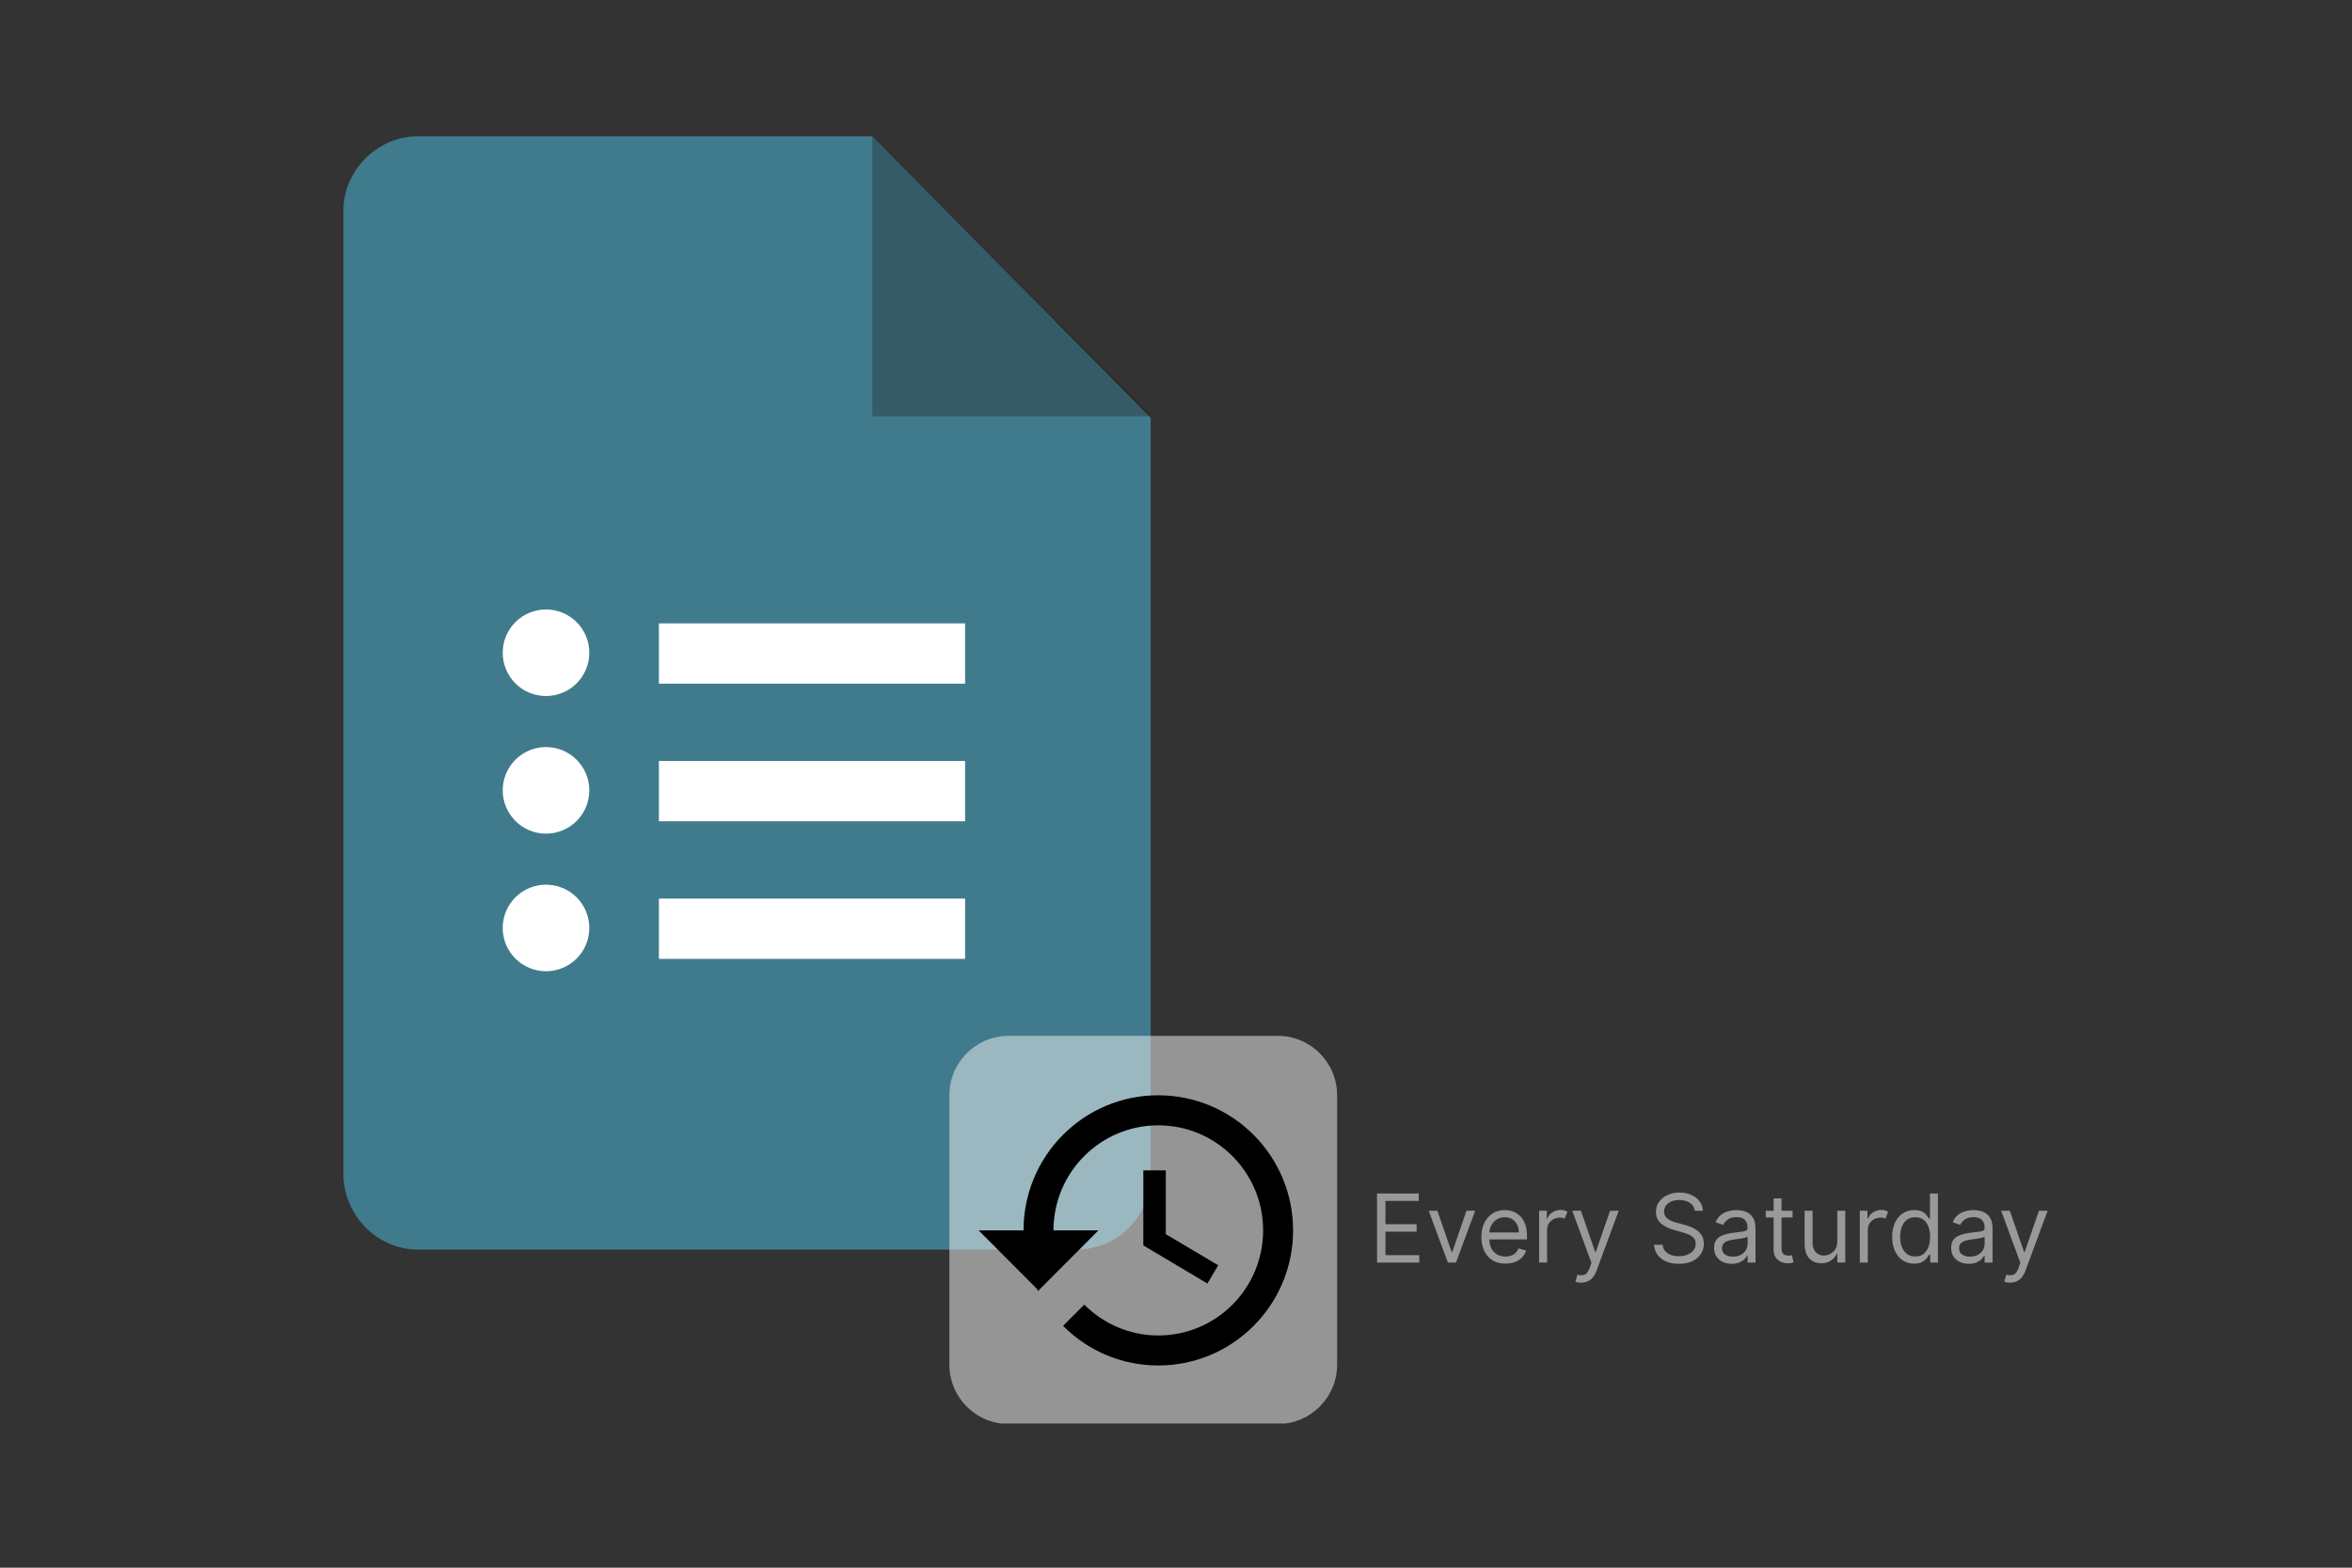 <svg xmlns="http://www.w3.org/2000/svg" xmlns:xlink="http://www.w3.org/1999/xlink" width="792" zoomAndPan="magnify" viewBox="0 0 594 396" height="528" preserveAspectRatio="xMidYMid meet" version="1.0"><rect x="0" y="0" width="594" height="396" fill="#333333" stroke="none"/><defs><filter x="0%" y="0%" width="100%" height="100%" id="3088c413a3"><feColorMatrix values="0 0 0 0 1 0 0 0 0 1 0 0 0 0 1 0 0 0 1 0" color-interpolation-filters="sRGB"/></filter><g/><clipPath id="b2a0ffde42"><path d="M 86.734 34.414 L 290.734 34.414 L 290.734 315.664 L 86.734 315.664 Z M 86.734 34.414 " clip-rule="nonzero"/></clipPath><clipPath id="9cb67d7e90"><path d="M 219 34.414 L 290.734 34.414 L 290.734 109 L 219 109 Z M 219 34.414 " clip-rule="nonzero"/></clipPath><mask id="3fd7f997cf"><g filter="url(#3088c413a3)"><rect x="-59.4" width="712.8" fill="#000000" y="-39.6" height="475.2" fill-opacity="0.35"/></g></mask><clipPath id="b0ae052f31"><path d="M 1 0.414 L 71.734 0.414 L 71.734 72 L 1 72 Z M 1 0.414 " clip-rule="nonzero"/></clipPath><clipPath id="9c2ec3d0ff"><rect x="0" width="72" y="0" height="75"/></clipPath><mask id="a929a28044"><g filter="url(#3088c413a3)"><rect x="-59.4" width="712.8" fill="#000000" y="-39.6" height="475.2" fill-opacity="0.53"/></g></mask><clipPath id="0a576ac7db"><path d="M 0.766 0.656 L 98.691 0.656 L 98.691 98.961 L 0.766 98.961 Z M 0.766 0.656 " clip-rule="nonzero"/></clipPath><clipPath id="923e3c036b"><path d="M 15.766 0.656 L 83.691 0.656 C 91.973 0.656 98.691 7.371 98.691 15.656 L 98.691 83.707 C 98.691 91.992 91.973 98.707 83.691 98.707 L 15.766 98.707 C 7.48 98.707 0.766 91.992 0.766 83.707 L 0.766 15.656 C 0.766 7.371 7.48 0.656 15.766 0.656 Z M 15.766 0.656 " clip-rule="nonzero"/></clipPath><clipPath id="83e49f4515"><path d="M 0.766 0.656 L 98.691 0.656 L 98.691 98.762 L 0.766 98.762 Z M 0.766 0.656 " clip-rule="nonzero"/></clipPath><clipPath id="2479d971e8"><path d="M 15.766 0.656 L 83.691 0.656 C 91.973 0.656 98.691 7.371 98.691 15.656 L 98.691 83.707 C 98.691 91.992 91.973 98.707 83.691 98.707 L 15.766 98.707 C 7.48 98.707 0.766 91.992 0.766 83.707 L 0.766 15.656 C 0.766 7.371 7.48 0.656 15.766 0.656 Z M 15.766 0.656 " clip-rule="nonzero"/></clipPath><clipPath id="68a195ea12"><rect x="0" width="99" y="0" height="99"/></clipPath><clipPath id="3e892b1343"><rect x="0" width="99" y="0" height="99"/></clipPath><clipPath id="0da964e73b"><path d="M 247.109 276.672 L 326.609 276.672 L 326.609 344.922 L 247.109 344.922 Z M 247.109 276.672 " clip-rule="nonzero"/></clipPath></defs><g clip-path="url(#b2a0ffde42)"><path fill="#3f7b8d" d="M 220.301 34.441 L 105.48 34.441 C 95.324 34.441 86.734 43.035 86.734 53.188 L 86.734 296.5 C 86.734 307.047 95.324 315.637 105.48 315.637 L 271.855 315.637 C 282.398 315.637 290.602 307.047 290.602 296.891 L 290.602 105.523 Z M 220.301 34.441 " fill-opacity="1" fill-rule="nonzero"/></g><g clip-path="url(#9cb67d7e90)"><g mask="url(#3fd7f997cf)"><g transform="matrix(1, 0, 0, 1, 219, 34)"><g clip-path="url(#9c2ec3d0ff)"><g clip-path="url(#b0ae052f31)"><path fill="#221f1f" d="M 1.301 0.441 L 1.301 71.133 L 71.992 71.133 " fill-opacity="1" fill-rule="nonzero"/></g></g></g></g></g><path fill="#ffffff" d="M 148.832 164.887 C 148.832 165.605 148.762 166.316 148.621 167.02 C 148.48 167.723 148.273 168.406 148 169.07 C 147.723 169.734 147.387 170.363 146.988 170.961 C 146.59 171.559 146.137 172.109 145.629 172.617 C 145.121 173.125 144.566 173.578 143.969 173.977 C 143.375 174.379 142.742 174.715 142.078 174.988 C 141.418 175.266 140.734 175.473 140.027 175.609 C 139.324 175.75 138.613 175.82 137.895 175.82 C 137.176 175.82 136.465 175.75 135.762 175.609 C 135.059 175.473 134.375 175.266 133.711 174.988 C 133.047 174.715 132.418 174.379 131.82 173.977 C 131.223 173.578 130.672 173.125 130.164 172.617 C 129.656 172.109 129.203 171.559 128.801 170.961 C 128.402 170.363 128.066 169.734 127.793 169.07 C 127.516 168.406 127.309 167.723 127.168 167.02 C 127.031 166.316 126.961 165.605 126.961 164.887 C 126.961 164.168 127.031 163.457 127.168 162.754 C 127.309 162.047 127.516 161.363 127.793 160.699 C 128.066 160.039 128.402 159.406 128.801 158.809 C 129.203 158.215 129.656 157.66 130.164 157.152 C 130.672 156.645 131.223 156.191 131.82 155.793 C 132.418 155.395 133.047 155.059 133.711 154.781 C 134.375 154.508 135.059 154.301 135.762 154.16 C 136.465 154.02 137.176 153.949 137.895 153.949 C 138.613 153.949 139.324 154.02 140.027 154.16 C 140.734 154.301 141.418 154.508 142.078 154.781 C 142.742 155.059 143.375 155.395 143.969 155.793 C 144.566 156.191 145.121 156.645 145.629 157.152 C 146.137 157.66 146.59 158.215 146.988 158.809 C 147.387 159.406 147.723 160.039 148 160.699 C 148.273 161.363 148.48 162.047 148.621 162.754 C 148.762 163.457 148.832 164.168 148.832 164.887 Z M 148.832 164.887 " fill-opacity="1" fill-rule="nonzero"/><path fill="#ffffff" d="M 148.832 199.645 C 148.832 200.363 148.762 201.074 148.621 201.777 C 148.48 202.484 148.273 203.168 148 203.828 C 147.723 204.492 147.387 205.125 146.988 205.719 C 146.59 206.316 146.137 206.871 145.629 207.379 C 145.121 207.887 144.566 208.34 143.969 208.738 C 143.375 209.137 142.742 209.473 142.078 209.746 C 141.418 210.023 140.734 210.23 140.027 210.371 C 139.324 210.512 138.613 210.582 137.895 210.582 C 137.176 210.582 136.465 210.512 135.762 210.371 C 135.059 210.23 134.375 210.023 133.711 209.746 C 133.047 209.473 132.418 209.137 131.82 208.738 C 131.223 208.34 130.672 207.887 130.164 207.379 C 129.656 206.871 129.203 206.316 128.801 205.719 C 128.402 205.125 128.066 204.492 127.793 203.828 C 127.516 203.168 127.309 202.484 127.168 201.777 C 127.031 201.074 126.961 200.363 126.961 199.645 C 126.961 198.926 127.031 198.215 127.168 197.512 C 127.309 196.809 127.516 196.125 127.793 195.461 C 128.066 194.797 128.402 194.168 128.801 193.57 C 129.203 192.973 129.656 192.422 130.164 191.914 C 130.672 191.406 131.223 190.953 131.82 190.551 C 132.418 190.152 133.047 189.816 133.711 189.543 C 134.375 189.266 135.059 189.059 135.762 188.918 C 136.465 188.781 137.176 188.711 137.895 188.711 C 138.613 188.711 139.324 188.781 140.027 188.918 C 140.734 189.059 141.418 189.266 142.078 189.543 C 142.742 189.816 143.375 190.152 143.969 190.551 C 144.566 190.953 145.121 191.406 145.629 191.914 C 146.137 192.422 146.59 192.973 146.988 193.57 C 147.387 194.168 147.723 194.797 148 195.461 C 148.273 196.125 148.48 196.809 148.621 197.512 C 148.762 198.215 148.832 198.926 148.832 199.645 Z M 148.832 199.645 " fill-opacity="1" fill-rule="nonzero"/><path fill="#ffffff" d="M 148.832 234.402 C 148.832 235.121 148.762 235.832 148.621 236.539 C 148.48 237.242 148.273 237.926 148 238.59 C 147.723 239.254 147.387 239.883 146.988 240.48 C 146.59 241.078 146.137 241.629 145.629 242.137 C 145.121 242.645 144.566 243.098 143.969 243.496 C 143.375 243.895 142.742 244.23 142.078 244.508 C 141.418 244.781 140.734 244.988 140.027 245.129 C 139.324 245.27 138.613 245.34 137.895 245.34 C 137.176 245.34 136.465 245.27 135.762 245.129 C 135.059 244.988 134.375 244.781 133.711 244.508 C 133.047 244.23 132.418 243.895 131.82 243.496 C 131.223 243.098 130.672 242.645 130.164 242.137 C 129.656 241.629 129.203 241.078 128.801 240.48 C 128.402 239.883 128.066 239.254 127.793 238.59 C 127.516 237.926 127.309 237.242 127.168 236.539 C 127.031 235.832 126.961 235.121 126.961 234.402 C 126.961 233.688 127.031 232.977 127.168 232.27 C 127.309 231.566 127.516 230.883 127.793 230.219 C 128.066 229.555 128.402 228.926 128.801 228.328 C 129.203 227.73 129.656 227.18 130.164 226.672 C 130.672 226.164 131.223 225.711 131.82 225.312 C 132.418 224.914 133.047 224.574 133.711 224.301 C 134.375 224.027 135.059 223.82 135.762 223.68 C 136.465 223.539 137.176 223.469 137.895 223.469 C 138.613 223.469 139.324 223.539 140.027 223.68 C 140.734 223.82 141.418 224.027 142.078 224.301 C 142.742 224.574 143.375 224.914 143.969 225.312 C 144.566 225.711 145.121 226.164 145.629 226.672 C 146.137 227.18 146.59 227.73 146.988 228.328 C 147.387 228.926 147.723 229.555 148 230.219 C 148.273 230.883 148.48 231.566 148.621 232.27 C 148.762 232.977 148.832 233.688 148.832 234.402 Z M 148.832 234.402 " fill-opacity="1" fill-rule="nonzero"/><path fill="#ffffff" d="M 166.406 157.465 L 243.734 157.465 L 243.734 172.695 L 166.406 172.695 Z M 166.406 157.465 " fill-opacity="1" fill-rule="nonzero"/><path fill="#ffffff" d="M 166.406 192.223 L 243.734 192.223 L 243.734 207.457 L 166.406 207.457 Z M 166.406 192.223 " fill-opacity="1" fill-rule="nonzero"/><path fill="#ffffff" d="M 166.406 226.984 L 243.734 226.984 L 243.734 242.215 L 166.406 242.215 Z M 166.406 226.984 " fill-opacity="1" fill-rule="nonzero"/><g mask="url(#a929a28044)"><g transform="matrix(1, 0, 0, 1, 239, 261)"><g clip-path="url(#3e892b1343)"><g clip-path="url(#0a576ac7db)"><g clip-path="url(#923e3c036b)"><g transform="matrix(1, 0, 0, 1, -0, -0)"><g clip-path="url(#68a195ea12)"><g clip-path="url(#83e49f4515)"><g clip-path="url(#2479d971e8)"><path fill="#ededed" d="M 0.766 0.656 L 98.691 0.656 L 98.691 98.578 L 0.766 98.578 Z M 0.766 0.656 " fill-opacity="1" fill-rule="nonzero"/></g></g></g></g></g></g></g></g></g><g clip-path="url(#0da964e73b)"><path fill="#000000" d="M 292.512 276.672 C 273.699 276.672 258.496 291.953 258.496 310.797 L 247.148 310.797 L 261.879 325.566 L 262.145 326.117 L 277.406 310.797 L 266.059 310.797 C 266.059 296.145 277.914 284.258 292.531 284.258 C 307.148 284.258 319.004 296.145 319.004 310.797 C 319.004 325.453 307.148 337.34 292.531 337.34 C 285.215 337.34 278.613 334.344 273.832 329.547 L 268.48 334.914 C 274.625 341.094 283.117 344.922 292.512 344.922 C 311.328 344.922 326.57 329.641 326.57 310.797 C 326.57 291.953 311.328 276.672 292.512 276.672 Z M 288.75 295.633 L 288.75 314.59 L 304.938 324.219 L 307.66 319.613 L 294.422 311.746 L 294.422 295.633 Z M 288.75 295.633 " fill-opacity="1" fill-rule="nonzero"/></g><g fill="#999999" fill-opacity="1"><g transform="translate(345.663, 318.93)"><g><path d="M 2.109 0 L 2.109 -17.453 L 12.641 -17.453 L 12.641 -15.578 L 4.234 -15.578 L 4.234 -9.688 L 12.109 -9.688 L 12.109 -7.812 L 4.234 -7.812 L 4.234 -1.875 L 12.781 -1.875 L 12.781 0 Z M 2.109 0 "/></g></g></g><g fill="#999999" fill-opacity="1"><g transform="translate(360.008, 318.93)"><g><path d="M 12.547 -13.094 L 7.703 0 L 5.656 0 L 0.812 -13.094 L 3 -13.094 L 6.609 -2.656 L 6.75 -2.656 L 10.359 -13.094 Z M 12.547 -13.094 "/></g></g></g><g fill="#999999" fill-opacity="1"><g transform="translate(372.888, 318.93)"><g><path d="M 7.328 0.266 C 6.066 0.266 4.977 -0.008 4.062 -0.562 C 3.156 -1.125 2.457 -1.91 1.969 -2.922 C 1.477 -3.93 1.234 -5.102 1.234 -6.438 C 1.234 -7.781 1.477 -8.961 1.969 -9.984 C 2.457 -11.016 3.145 -11.816 4.031 -12.391 C 4.914 -12.973 5.945 -13.266 7.125 -13.266 C 7.801 -13.266 8.473 -13.148 9.141 -12.922 C 9.805 -12.691 10.41 -12.32 10.953 -11.812 C 11.504 -11.301 11.941 -10.629 12.266 -9.797 C 12.586 -8.961 12.75 -7.938 12.75 -6.719 L 12.75 -5.859 L 3.25 -5.859 C 3.289 -4.461 3.688 -3.391 4.438 -2.641 C 5.188 -1.898 6.148 -1.531 7.328 -1.531 C 8.117 -1.531 8.797 -1.703 9.359 -2.047 C 9.93 -2.391 10.348 -2.898 10.609 -3.578 L 12.547 -3.031 C 12.234 -2.039 11.617 -1.242 10.703 -0.641 C 9.785 -0.035 8.66 0.266 7.328 0.266 Z M 3.25 -7.609 L 10.703 -7.609 C 10.703 -8.711 10.379 -9.629 9.734 -10.359 C 9.086 -11.086 8.219 -11.453 7.125 -11.453 C 6.352 -11.453 5.688 -11.27 5.125 -10.906 C 4.562 -10.551 4.117 -10.078 3.797 -9.484 C 3.473 -8.898 3.289 -8.273 3.25 -7.609 Z M 3.25 -7.609 "/></g></g></g><g fill="#999999" fill-opacity="1"><g transform="translate(386.858, 318.93)"><g><path d="M 1.844 0 L 1.844 -13.094 L 3.781 -13.094 L 3.781 -11.109 L 3.922 -11.109 C 4.148 -11.754 4.578 -12.281 5.203 -12.688 C 5.828 -13.094 6.535 -13.297 7.328 -13.297 C 7.691 -13.297 8.008 -13.254 8.281 -13.172 C 8.551 -13.086 8.789 -12.969 9 -12.812 L 8.312 -11.109 C 8.176 -11.18 8.008 -11.238 7.812 -11.281 C 7.625 -11.332 7.406 -11.359 7.156 -11.359 C 6.207 -11.359 5.422 -11.066 4.797 -10.484 C 4.172 -9.898 3.859 -9.164 3.859 -8.281 L 3.859 0 Z M 1.844 0 "/></g></g></g><g fill="#999999" fill-opacity="1"><g transform="translate(396.263, 318.93)"><g><path d="M 3.062 5.078 C 2.727 5.078 2.426 5.051 2.156 5 C 1.883 4.945 1.703 4.895 1.609 4.844 L 2.109 3.062 C 2.848 3.25 3.461 3.242 3.953 3.047 C 4.441 2.859 4.863 2.273 5.219 1.297 L 5.656 0.062 L 0.812 -13.094 L 3 -13.094 L 6.609 -2.656 L 6.75 -2.656 L 10.359 -13.094 L 12.547 -13.094 L 6.922 2.109 C 6.18 4.086 4.895 5.078 3.062 5.078 Z M 3.062 5.078 "/></g></g></g><g fill="#999999" fill-opacity="1"><g transform="translate(409.62, 318.93)"><g/></g></g><g fill="#999999" fill-opacity="1"><g transform="translate(416.366, 318.93)"><g><path d="M 11.656 -13.094 C 11.551 -13.957 11.133 -14.625 10.406 -15.094 C 9.688 -15.57 8.797 -15.812 7.734 -15.812 C 6.578 -15.812 5.645 -15.535 4.938 -14.984 C 4.238 -14.441 3.891 -13.754 3.891 -12.922 C 3.891 -12.297 4.078 -11.789 4.453 -11.406 C 4.836 -11.02 5.289 -10.719 5.812 -10.5 C 6.344 -10.289 6.828 -10.129 7.266 -10.016 L 9.031 -9.547 C 9.488 -9.422 9.992 -9.254 10.547 -9.047 C 11.109 -8.836 11.645 -8.551 12.156 -8.188 C 12.676 -7.832 13.102 -7.375 13.438 -6.812 C 13.77 -6.25 13.938 -5.555 13.938 -4.734 C 13.938 -3.797 13.691 -2.945 13.203 -2.188 C 12.711 -1.426 11.992 -0.816 11.047 -0.359 C 10.109 0.086 8.973 0.312 7.641 0.312 C 5.766 0.312 4.273 -0.129 3.172 -1.016 C 2.066 -1.91 1.461 -3.07 1.359 -4.5 L 3.547 -4.5 C 3.598 -3.844 3.816 -3.297 4.203 -2.859 C 4.598 -2.43 5.094 -2.113 5.688 -1.906 C 6.289 -1.707 6.941 -1.609 7.641 -1.609 C 8.441 -1.609 9.16 -1.738 9.797 -2 C 10.441 -2.258 10.953 -2.625 11.328 -3.094 C 11.703 -3.57 11.891 -4.129 11.891 -4.766 C 11.891 -5.348 11.727 -5.82 11.406 -6.188 C 11.082 -6.551 10.656 -6.848 10.125 -7.078 C 9.602 -7.305 9.035 -7.504 8.422 -7.672 L 6.266 -8.281 C 4.91 -8.676 3.832 -9.234 3.031 -9.953 C 2.238 -10.68 1.844 -11.633 1.844 -12.812 C 1.844 -13.789 2.109 -14.645 2.641 -15.375 C 3.172 -16.102 3.883 -16.672 4.781 -17.078 C 5.688 -17.484 6.695 -17.688 7.812 -17.688 C 8.938 -17.688 9.938 -17.484 10.812 -17.078 C 11.688 -16.68 12.379 -16.133 12.891 -15.438 C 13.398 -14.75 13.672 -13.969 13.703 -13.094 Z M 11.656 -13.094 "/></g></g></g><g fill="#999999" fill-opacity="1"><g transform="translate(431.666, 318.93)"><g><path d="M 5.688 0.312 C 4.863 0.312 4.113 0.156 3.438 -0.156 C 2.758 -0.477 2.223 -0.938 1.828 -1.531 C 1.43 -2.133 1.234 -2.863 1.234 -3.719 C 1.234 -4.469 1.379 -5.078 1.672 -5.547 C 1.961 -6.016 2.352 -6.379 2.844 -6.641 C 3.344 -6.91 3.891 -7.113 4.484 -7.25 C 5.086 -7.383 5.695 -7.488 6.312 -7.562 C 7.102 -7.664 7.742 -7.742 8.234 -7.797 C 8.734 -7.859 9.098 -7.953 9.328 -8.078 C 9.566 -8.211 9.688 -8.441 9.688 -8.766 L 9.688 -8.828 C 9.688 -9.672 9.457 -10.32 9 -10.781 C 8.539 -11.25 7.848 -11.484 6.922 -11.484 C 5.961 -11.484 5.207 -11.273 4.656 -10.859 C 4.113 -10.441 3.734 -9.992 3.516 -9.516 L 1.609 -10.188 C 1.941 -10.988 2.395 -11.609 2.969 -12.047 C 3.539 -12.492 4.164 -12.805 4.844 -12.984 C 5.52 -13.172 6.191 -13.266 6.859 -13.266 C 7.273 -13.266 7.754 -13.211 8.297 -13.109 C 8.848 -13.016 9.379 -12.812 9.891 -12.5 C 10.41 -12.195 10.836 -11.734 11.172 -11.109 C 11.516 -10.492 11.688 -9.664 11.688 -8.625 L 11.688 0 L 9.688 0 L 9.688 -1.766 L 9.578 -1.766 C 9.441 -1.484 9.211 -1.18 8.891 -0.859 C 8.578 -0.535 8.156 -0.258 7.625 -0.031 C 7.094 0.195 6.445 0.312 5.688 0.312 Z M 6 -1.5 C 6.789 -1.5 7.461 -1.656 8.016 -1.969 C 8.566 -2.281 8.984 -2.68 9.266 -3.172 C 9.547 -3.672 9.688 -4.191 9.688 -4.734 L 9.688 -6.578 C 9.594 -6.473 9.398 -6.379 9.109 -6.297 C 8.828 -6.211 8.5 -6.141 8.125 -6.078 C 7.758 -6.023 7.398 -5.977 7.047 -5.938 C 6.703 -5.895 6.422 -5.859 6.203 -5.828 C 5.68 -5.766 5.191 -5.656 4.734 -5.5 C 4.285 -5.352 3.922 -5.129 3.641 -4.828 C 3.367 -4.523 3.234 -4.117 3.234 -3.609 C 3.234 -2.91 3.492 -2.383 4.016 -2.031 C 4.535 -1.676 5.195 -1.5 6 -1.5 Z M 6 -1.5 "/></g></g></g><g fill="#999999" fill-opacity="1"><g transform="translate(445.193, 318.93)"><g><path d="M 7.531 -13.094 L 7.531 -11.391 L 4.734 -11.391 L 4.734 -3.75 C 4.734 -3.176 4.816 -2.75 4.984 -2.469 C 5.148 -2.188 5.363 -2 5.625 -1.906 C 5.895 -1.812 6.18 -1.766 6.484 -1.766 C 6.703 -1.766 6.879 -1.773 7.016 -1.797 C 7.16 -1.828 7.273 -1.852 7.359 -1.875 L 7.766 -0.062 C 7.629 -0.008 7.438 0.039 7.188 0.094 C 6.945 0.145 6.641 0.172 6.266 0.172 C 5.703 0.172 5.148 0.051 4.609 -0.188 C 4.066 -0.438 3.617 -0.812 3.266 -1.312 C 2.91 -1.812 2.734 -2.441 2.734 -3.203 L 2.734 -11.391 L 0.75 -11.391 L 0.75 -13.094 L 2.734 -13.094 L 2.734 -16.234 L 4.734 -16.234 L 4.734 -13.094 Z M 7.531 -13.094 "/></g></g></g><g fill="#999999" fill-opacity="1"><g transform="translate(453.916, 318.93)"><g><path d="M 10.094 -5.359 L 10.094 -13.094 L 12.109 -13.094 L 12.109 0 L 10.094 0 L 10.094 -2.219 L 9.953 -2.219 C 9.648 -1.551 9.172 -0.984 8.516 -0.516 C 7.867 -0.055 7.051 0.172 6.062 0.172 C 4.844 0.172 3.832 -0.234 3.031 -1.047 C 2.238 -1.859 1.844 -3.098 1.844 -4.766 L 1.844 -13.094 L 3.859 -13.094 L 3.859 -4.906 C 3.859 -3.957 4.125 -3.195 4.656 -2.625 C 5.195 -2.051 5.883 -1.766 6.719 -1.766 C 7.219 -1.766 7.727 -1.895 8.25 -2.156 C 8.77 -2.414 9.207 -2.805 9.562 -3.328 C 9.914 -3.859 10.094 -4.535 10.094 -5.359 Z M 10.094 -5.359 "/></g></g></g><g fill="#999999" fill-opacity="1"><g transform="translate(467.852, 318.93)"><g><path d="M 1.844 0 L 1.844 -13.094 L 3.781 -13.094 L 3.781 -11.109 L 3.922 -11.109 C 4.148 -11.754 4.578 -12.281 5.203 -12.688 C 5.828 -13.094 6.535 -13.297 7.328 -13.297 C 7.691 -13.297 8.008 -13.254 8.281 -13.172 C 8.551 -13.086 8.789 -12.969 9 -12.812 L 8.312 -11.109 C 8.176 -11.18 8.008 -11.238 7.812 -11.281 C 7.625 -11.332 7.406 -11.359 7.156 -11.359 C 6.207 -11.359 5.422 -11.066 4.797 -10.484 C 4.172 -9.898 3.859 -9.164 3.859 -8.281 L 3.859 0 Z M 1.844 0 "/></g></g></g><g fill="#999999" fill-opacity="1"><g transform="translate(476.643, 318.93)"><g><path d="M 6.781 0.266 C 5.688 0.266 4.723 -0.008 3.891 -0.562 C 3.055 -1.113 2.406 -1.895 1.938 -2.906 C 1.469 -3.926 1.234 -5.129 1.234 -6.516 C 1.234 -7.891 1.469 -9.082 1.938 -10.094 C 2.406 -11.102 3.062 -11.883 3.906 -12.438 C 4.75 -12.988 5.719 -13.266 6.812 -13.266 C 7.664 -13.266 8.344 -13.125 8.844 -12.844 C 9.344 -12.562 9.723 -12.242 9.984 -11.891 C 10.242 -11.535 10.453 -11.242 10.609 -11.016 L 10.766 -11.016 L 10.766 -17.453 L 12.781 -17.453 L 12.781 0 L 10.844 0 L 10.844 -2.016 L 10.609 -2.016 C 10.453 -1.773 10.238 -1.473 9.969 -1.109 C 9.695 -0.754 9.305 -0.438 8.797 -0.156 C 8.297 0.125 7.625 0.266 6.781 0.266 Z M 7.062 -1.531 C 8.27 -1.531 9.195 -1.992 9.844 -2.922 C 10.488 -3.859 10.812 -5.066 10.812 -6.547 C 10.812 -8.016 10.488 -9.195 9.844 -10.094 C 9.207 -11 8.281 -11.453 7.062 -11.453 C 6.207 -11.453 5.492 -11.234 4.922 -10.797 C 4.359 -10.367 3.938 -9.781 3.656 -9.031 C 3.375 -8.289 3.234 -7.461 3.234 -6.547 C 3.234 -5.609 3.375 -4.758 3.656 -4 C 3.945 -3.25 4.375 -2.648 4.938 -2.203 C 5.508 -1.754 6.219 -1.531 7.062 -1.531 Z M 7.062 -1.531 "/></g></g></g><g fill="#999999" fill-opacity="1"><g transform="translate(491.534, 318.93)"><g><path d="M 5.688 0.312 C 4.863 0.312 4.113 0.156 3.438 -0.156 C 2.758 -0.477 2.223 -0.938 1.828 -1.531 C 1.43 -2.133 1.234 -2.863 1.234 -3.719 C 1.234 -4.469 1.379 -5.078 1.672 -5.547 C 1.961 -6.016 2.352 -6.379 2.844 -6.641 C 3.344 -6.91 3.891 -7.113 4.484 -7.25 C 5.086 -7.383 5.695 -7.488 6.312 -7.562 C 7.102 -7.664 7.742 -7.742 8.234 -7.797 C 8.734 -7.859 9.098 -7.953 9.328 -8.078 C 9.566 -8.211 9.688 -8.441 9.688 -8.766 L 9.688 -8.828 C 9.688 -9.672 9.457 -10.32 9 -10.781 C 8.539 -11.25 7.848 -11.484 6.922 -11.484 C 5.961 -11.484 5.207 -11.273 4.656 -10.859 C 4.113 -10.441 3.734 -9.992 3.516 -9.516 L 1.609 -10.188 C 1.941 -10.988 2.395 -11.609 2.969 -12.047 C 3.539 -12.492 4.164 -12.805 4.844 -12.984 C 5.52 -13.172 6.191 -13.266 6.859 -13.266 C 7.273 -13.266 7.754 -13.211 8.297 -13.109 C 8.848 -13.016 9.379 -12.812 9.891 -12.5 C 10.41 -12.195 10.836 -11.734 11.172 -11.109 C 11.516 -10.492 11.688 -9.664 11.688 -8.625 L 11.688 0 L 9.688 0 L 9.688 -1.766 L 9.578 -1.766 C 9.441 -1.484 9.211 -1.18 8.891 -0.859 C 8.578 -0.535 8.156 -0.258 7.625 -0.031 C 7.094 0.195 6.445 0.312 5.688 0.312 Z M 6 -1.5 C 6.789 -1.5 7.461 -1.656 8.016 -1.969 C 8.566 -2.281 8.984 -2.68 9.266 -3.172 C 9.547 -3.672 9.688 -4.191 9.688 -4.734 L 9.688 -6.578 C 9.594 -6.473 9.398 -6.379 9.109 -6.297 C 8.828 -6.211 8.5 -6.141 8.125 -6.078 C 7.758 -6.023 7.398 -5.977 7.047 -5.938 C 6.703 -5.895 6.422 -5.859 6.203 -5.828 C 5.68 -5.766 5.191 -5.656 4.734 -5.5 C 4.285 -5.352 3.922 -5.129 3.641 -4.828 C 3.367 -4.523 3.234 -4.117 3.234 -3.609 C 3.234 -2.91 3.492 -2.383 4.016 -2.031 C 4.535 -1.676 5.195 -1.5 6 -1.5 Z M 6 -1.5 "/></g></g></g><g fill="#999999" fill-opacity="1"><g transform="translate(504.584, 318.93)"><g><path d="M 3.062 5.078 C 2.727 5.078 2.426 5.051 2.156 5 C 1.883 4.945 1.703 4.895 1.609 4.844 L 2.109 3.062 C 2.848 3.25 3.461 3.242 3.953 3.047 C 4.441 2.859 4.863 2.273 5.219 1.297 L 5.656 0.062 L 0.812 -13.094 L 3 -13.094 L 6.609 -2.656 L 6.75 -2.656 L 10.359 -13.094 L 12.547 -13.094 L 6.922 2.109 C 6.18 4.086 4.895 5.078 3.062 5.078 Z M 3.062 5.078 "/></g></g></g></svg>